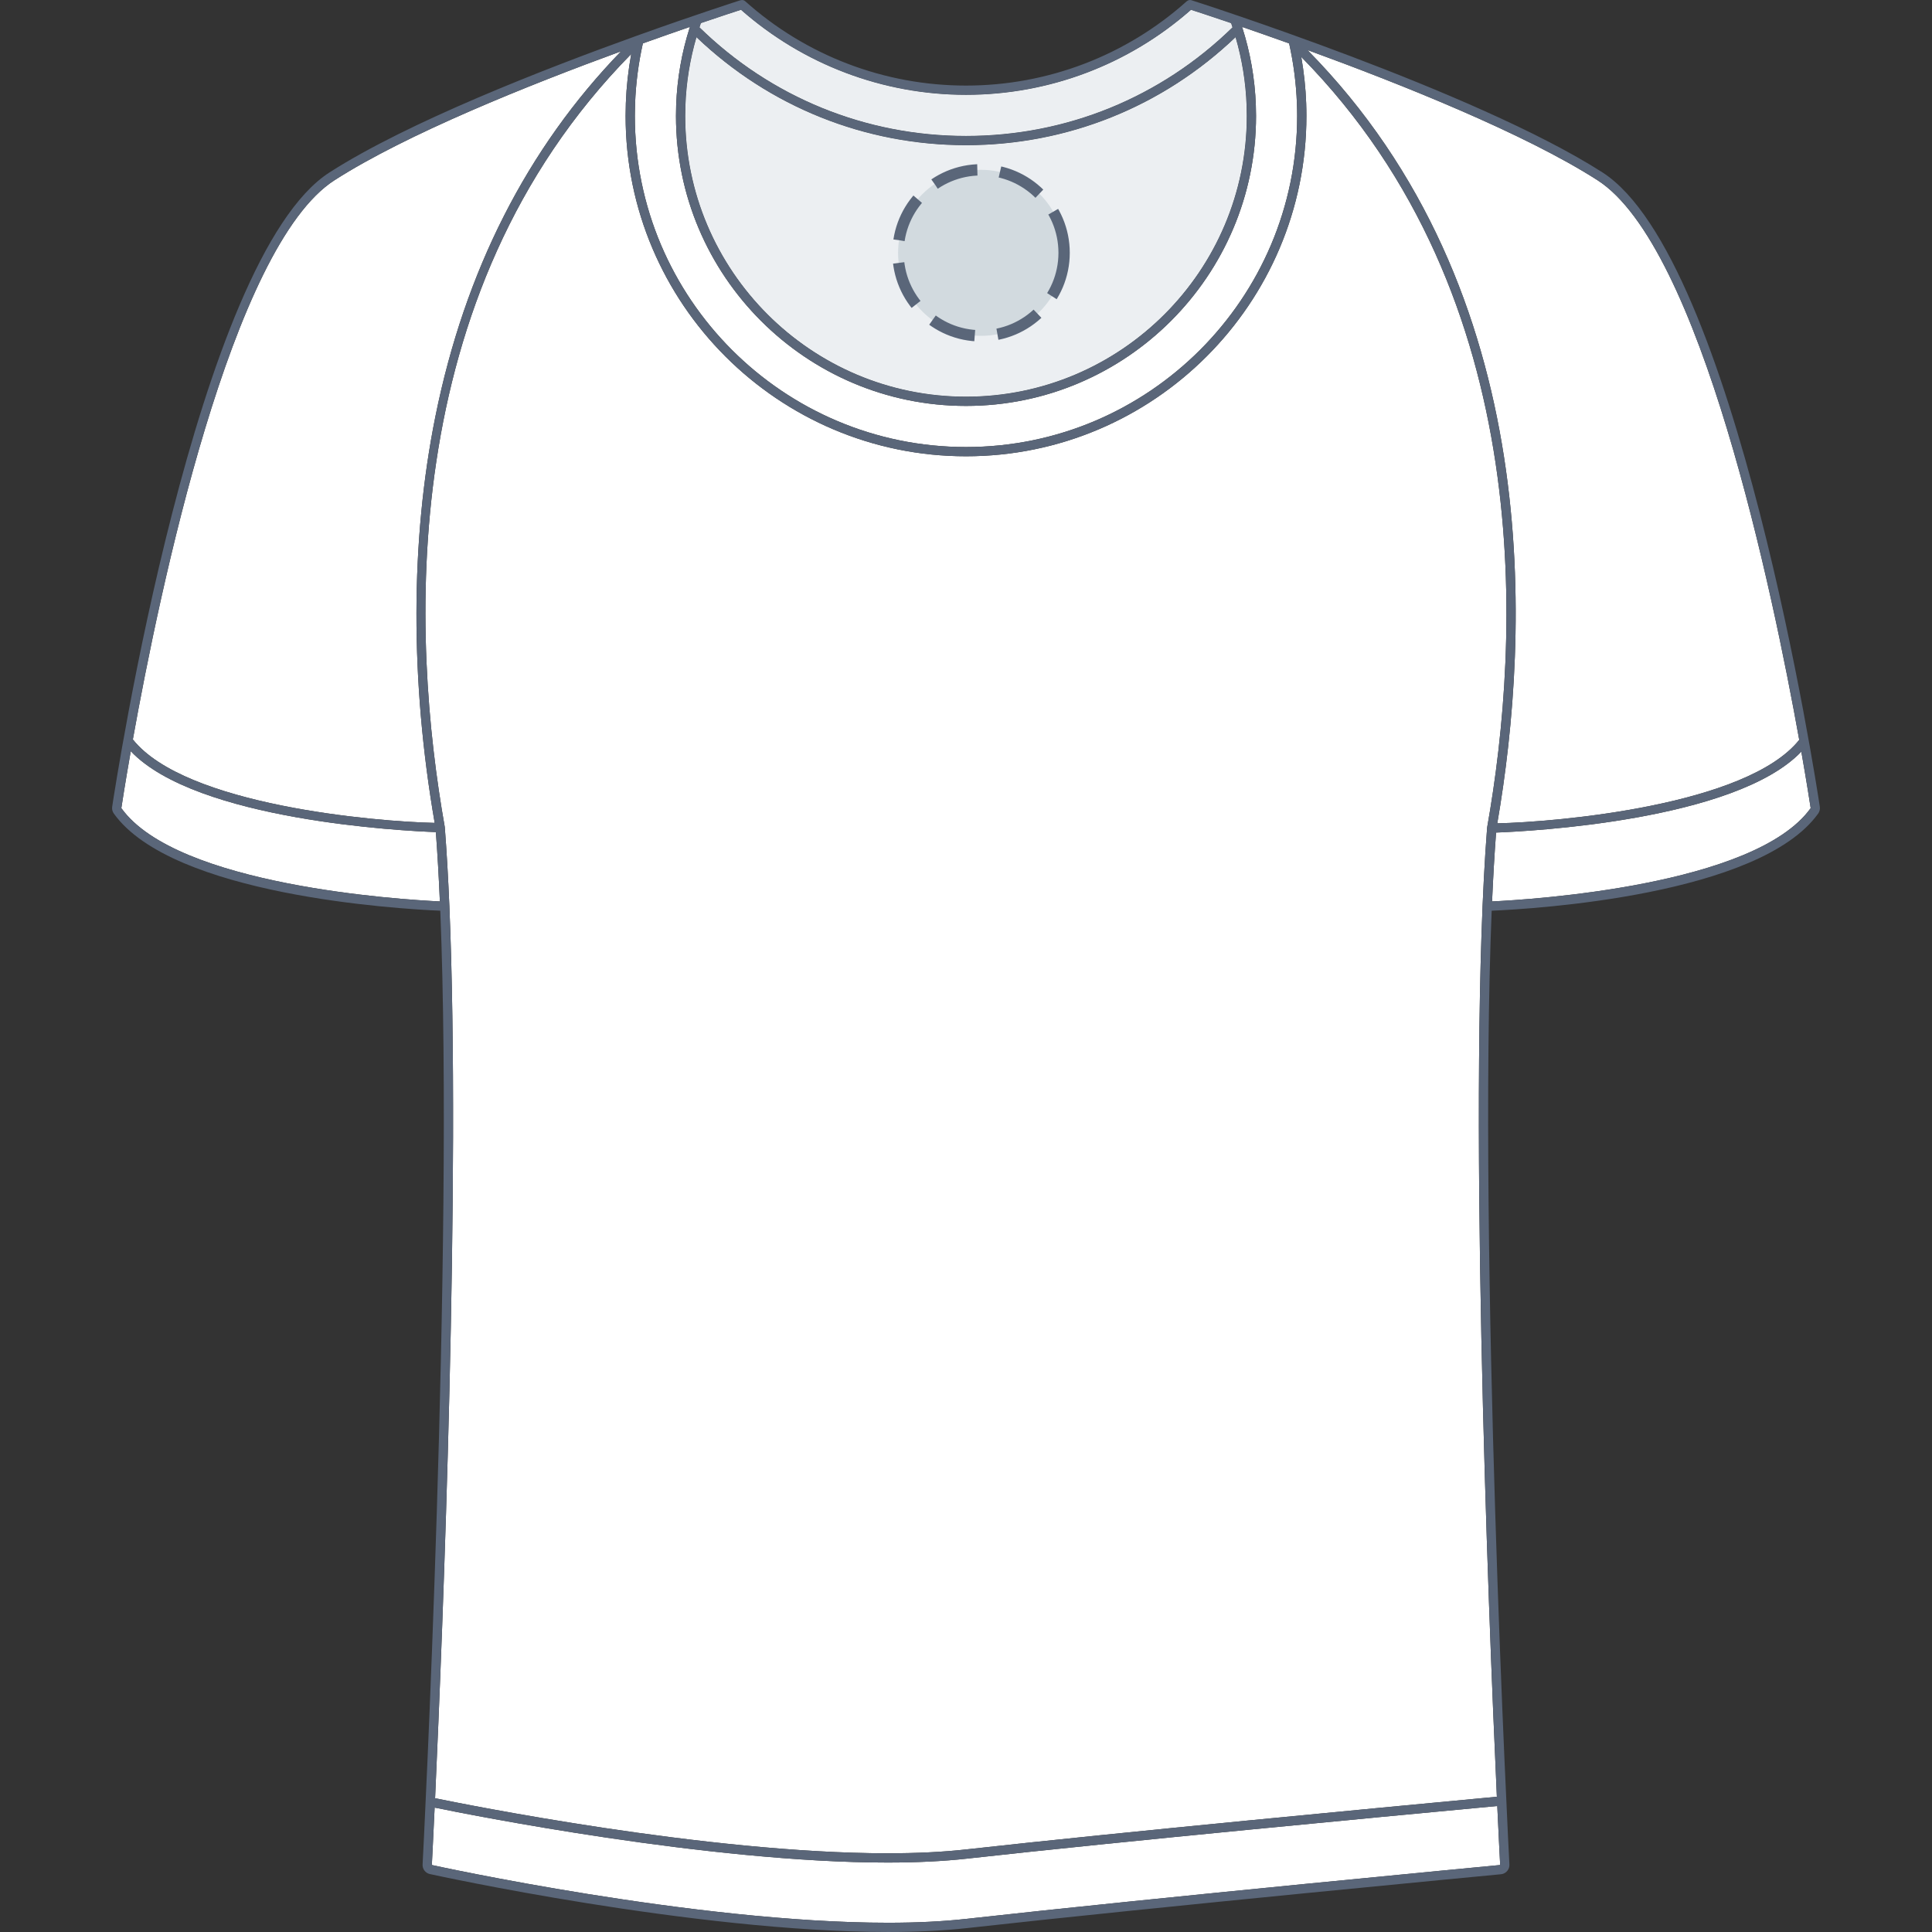 <svg xmlns="http://www.w3.org/2000/svg" xmlns:xlink="http://www.w3.org/1999/xlink" version="1.1" id="T-shirt_face" x="0px" y="0px" width="512px" height="512px" viewBox="0 0 512 512" enable-background="new 0 0 512 512" xml:space="preserve">
<rect x="0" y="0" width="512" height="512" fill="#333333" stroke="none"/>
<g>
	<g id="Background">
		<path fill="#FFFFFF" d="M235.212,493.596c-47.348,0-110.917-12.693-120.029-14.566c-0.434,9.404-0.722,14.943-0.742,15.218    c0.689,0.153,69.701,15.3,120.912,15.299c7.643,0,14.588-0.343,20.646-1.019c50.455-5.629,140.68-14.195,141.562-14.28    c-0.023-0.278-0.319-5.97-0.766-15.637l-6.002,0.563c-23.016,2.165-93.056,8.754-134.522,13.382    C250.083,493.245,242.998,493.596,235.212,493.596z"></path>
		<path fill="#FFFFFF" d="M395.414,238.887c9.993-0.469,69.689-4.121,84.433-24.723c-0.163-1.075-1.004-6.579-2.479-14.973    c-17.521,18.34-72.326,21.129-80.89,21.444C396.054,226.258,395.7,232.372,395.414,238.887z"></path>
		<path fill="#FFFFFF" d="M256.001,120.917c-49.742,0-90.211-40.469-90.211-90.211c0-1.115,0.021-2.229,0.061-3.334    c0.161-4.386,0.644-8.763,1.433-13.062c-63.11,64.103-58.15,155.542-49.425,204.794c0.003,0.021-0.005,0.039-0.001,0.06    c0.002,0.022,0.015,0.038,0.017,0.059c0.498,6.387,0.901,13.424,1.217,20.974c0,0.004,0.002,0.008,0.002,0.013    c0,0.002-0.001,0.003-0.001,0.007c3.029,72.294-1.743,191.56-3.788,236.327c7.448,1.541,72.054,14.597,119.914,14.597    c7.696,0,14.688-0.34,20.785-1.021c41.485-4.629,111.544-11.221,134.564-13.387l6.116-0.577    c-2.273-49.8-7.827-189.566-2.579-256.812c0.004-0.021,0.016-0.038,0.021-0.059c0.002-0.021-0.007-0.039-0.004-0.06    c8.702-49.097,13.646-140.254-49.272-204.14c0.709,4.051,1.154,8.162,1.304,12.285c0.04,1.107,0.062,2.218,0.062,3.336    C346.214,80.448,305.743,120.917,256.001,120.917z"></path>
		<path fill="#FFFFFF" d="M423.339,47.751c-19.323-12.394-52.329-25.557-76.852-34.493c63.187,64.045,58.927,155.012,50.309,204.935    c15.644-0.342,66.104-4.682,80.017-22.12C469.729,156.552,450.688,65.298,423.339,47.751z"></path>
		<path fill="#FFFFFF" d="M326.263,6.138c-5.404-1.838-9.193-3.069-10.636-3.535C299.146,17.129,278.007,25.132,256,25.132    c-22.009,0-43.151-8.005-59.631-22.534c-1.444,0.466-5.229,1.696-10.628,3.532c-0.004,0.007,0,0.016-0.004,0.025    c-0.127,0.365-0.237,0.732-0.359,1.096C204.374,25.805,229.416,36.026,256,36.026c26.585,0,51.629-10.221,70.623-28.774    c-0.12-0.364-0.229-0.731-0.358-1.093C326.263,6.152,326.265,6.145,326.263,6.138z"></path>
		<path fill="#FFFFFF" d="M256,38.48c-26.813,0-52.089-10.163-71.434-28.621c-1.71,5.872-2.699,11.94-2.924,18.101    c-0.033,0.913-0.052,1.831-0.052,2.752c0,41.03,33.381,74.41,74.409,74.41s74.409-33.38,74.409-74.41    c0-0.922-0.019-1.84-0.051-2.754c-0.223-6.16-1.213-12.23-2.922-18.101C308.093,28.316,282.814,38.48,256,38.48z"></path>
		<path fill="#FFFFFF" d="M32.154,214.163c14.74,20.6,74.425,24.253,84.418,24.723c-0.286-6.558-0.639-12.713-1.066-18.371    c-8.566-0.311-63.375-3.068-80.852-21.438C33.167,207.535,32.317,213.085,32.154,214.163z"></path>
		<path fill="#FFFFFF" d="M341.635,11.505c-4.604-1.647-8.817-3.119-12.463-4.374c0.01,0.026,0.01,0.056,0.021,0.082    c2.14,6.668,3.362,13.605,3.618,20.656c0.035,0.945,0.054,1.892,0.054,2.843c0,42.384-34.48,76.864-76.864,76.864    c-42.383,0-76.862-34.48-76.862-76.864c0-0.95,0.018-1.898,0.052-2.841c0.256-7.045,1.477-13.974,3.611-20.636    c0.011-0.036,0.013-0.075,0.029-0.111c-3.65,1.254-7.862,2.727-12.464,4.375c-1.168,5.22-1.869,10.585-2.063,15.967    c-0.04,1.077-0.06,2.16-0.06,3.245c0,48.39,39.367,87.758,87.757,87.758c48.392,0,87.759-39.368,87.759-87.758    c0-1.088-0.021-2.17-0.062-3.248C343.498,22.085,342.8,16.722,341.635,11.505z"></path>
		<path fill="#FFFFFF" d="M115.196,218.077c-6.498-37.636-6.445-74.847,0.187-107.702c7.79-38.596,24.349-71.117,49.21-96.786    c-24.419,8.927-56.84,21.914-75.931,34.163C61.34,65.281,42.311,156.373,35.209,195.957    C49.076,213.431,99.569,217.744,115.196,218.077z"></path>
	</g>
	<g id="Shape" opacity="0.75" enable-background="new    ">
		<path fill="#E6EAED" d="M326.263,6.138c-5.404-1.838-9.193-3.069-10.636-3.535C299.146,17.129,278.007,25.132,256,25.132    c-22.009,0-43.151-8.005-59.631-22.534c-1.444,0.466-5.229,1.696-10.628,3.532c-0.004,0.007,0,0.016-0.004,0.025    c-0.127,0.365-0.237,0.732-0.359,1.096C204.374,25.805,229.416,36.026,256,36.026c26.585,0,51.629-10.221,70.623-28.774    c-0.12-0.364-0.229-0.731-0.358-1.093C326.263,6.152,326.265,6.145,326.263,6.138z"></path>
		<path fill="#E6EAED" d="M256,38.48c-26.813,0-52.089-10.163-71.434-28.621c-1.71,5.872-2.699,11.94-2.924,18.101    c-0.033,0.913-0.052,1.831-0.052,2.752c0,41.03,33.381,74.41,74.409,74.41s74.409-33.38,74.409-74.41    c0-0.922-0.019-1.84-0.051-2.754c-0.223-6.16-1.213-12.23-2.922-18.101C308.093,28.316,282.814,38.48,256,38.48z"></path>
	</g>
	<path id="Outline" fill="#5A6679" d="M482.273,213.796c-0.896-5.929-22.313-145.465-57.606-168.109   C391.018,24.098,316.471,0.292,315.723,0.054c-0.43-0.136-0.862-0.008-1.179,0.271l-0.017-0.015   C298.426,14.734,277.641,22.678,256,22.678c-21.644,0-42.432-7.945-58.535-22.372c-0.335-0.302-0.784-0.363-1.187-0.237   l-0.006-0.02c-0.289,0.094-11.633,3.716-27.377,9.371c-0.021,0.008-0.037,0.014-0.058,0.021   c-24.937,8.96-60.883,23.014-81.505,36.245C52.04,68.332,30.622,207.867,29.728,213.795c-0.098,0.636,0.058,1.271,0.431,1.796l0,0   l0,0c15.532,21.708,75.348,25.28,86.521,25.76c3.661,89.972-4.575,251.201-4.686,252.721c-0.088,1.206,0.736,2.313,1.917,2.571   c0.693,0.153,69.967,15.355,121.442,15.354c7.731,0,14.771-0.347,20.918-1.032c50.433-5.627,140.638-14.189,141.519-14.272   c1.316-0.126,2.313-1.305,2.218-2.621c-0.107-1.521-8.357-162.874-4.696-252.721c11.171-0.479,70.998-4.049,86.531-25.76l0,0l0,0   C482.218,215.066,482.368,214.43,482.273,213.796z M476.813,196.073c-13.912,17.438-64.373,21.778-80.017,22.12   c8.618-49.923,12.878-140.89-50.309-204.935c24.522,8.936,57.528,22.099,76.852,34.493   C450.688,65.298,469.729,156.552,476.813,196.073z M168.303,27.466c0.194-5.382,0.896-10.747,2.063-15.967   c4.602-1.648,8.813-3.121,12.464-4.375c-0.017,0.036-0.019,0.075-0.029,0.111c-2.135,6.662-3.355,13.591-3.611,20.636   c-0.034,0.943-0.052,1.891-0.052,2.841c0,42.384,34.479,76.864,76.862,76.864c42.384,0,76.864-34.48,76.864-76.864   c0-0.951-0.019-1.898-0.054-2.843c-0.256-7.051-1.479-13.988-3.618-20.656c-0.011-0.026-0.011-0.056-0.021-0.082   c3.646,1.255,7.859,2.727,12.463,4.374c1.165,5.217,1.863,10.58,2.063,15.958c0.04,1.078,0.062,2.16,0.062,3.248   c0,48.39-39.367,87.758-87.759,87.758c-48.39,0-87.757-39.368-87.757-87.758C168.243,29.626,168.263,28.543,168.303,27.466z    M330.359,27.958c0.032,0.914,0.051,1.832,0.051,2.754c0,41.03-33.381,74.41-74.409,74.41s-74.409-33.38-74.409-74.41   c0-0.921,0.019-1.839,0.052-2.752c0.225-6.161,1.214-12.229,2.924-18.101C203.911,28.317,229.187,38.48,256,38.48   s52.093-10.164,71.437-28.623C329.146,15.728,330.136,21.798,330.359,27.958z M256,25.132c22.007,0,43.146-8.003,59.627-22.529   c1.442,0.466,5.231,1.697,10.636,3.535c0.002,0.007,0,0.014,0.002,0.021c0.129,0.362,0.238,0.729,0.358,1.093   C307.629,25.805,282.585,36.026,256,36.026c-26.584,0-51.626-10.221-70.622-28.775c0.122-0.364,0.232-0.731,0.359-1.096   c0.004-0.009,0-0.018,0.004-0.025c5.398-1.836,9.184-3.066,10.628-3.532C212.849,17.127,233.991,25.132,256,25.132z M88.661,47.752   c19.091-12.249,51.512-25.236,75.931-34.163c-24.861,25.669-41.42,58.19-49.21,96.786c-6.632,32.855-6.685,70.066-0.187,107.702   c-15.627-0.333-66.119-4.646-79.986-22.12C42.311,156.373,61.34,65.281,88.661,47.752z M32.154,214.163   c0.163-1.078,1.014-6.628,2.5-15.086c17.477,18.37,72.285,21.127,80.852,21.438c0.428,5.658,0.78,11.813,1.066,18.371   C106.578,238.416,46.894,234.763,32.154,214.163z M397.561,494.247c-0.882,0.085-91.106,8.651-141.562,14.28   c-6.059,0.676-13.004,1.019-20.646,1.019c-51.211,0.001-120.223-15.146-120.912-15.299c0.021-0.274,0.309-5.813,0.742-15.218   c9.112,1.873,72.682,14.566,120.029,14.566c7.786,0,14.871-0.351,21.059-1.04c41.467-4.628,111.507-11.217,134.522-13.382   l6.002-0.563C397.241,488.277,397.537,493.969,397.561,494.247z M396.684,476.155l-6.116,0.577   c-23.021,2.166-93.079,8.758-134.564,13.387c-6.098,0.682-13.089,1.021-20.785,1.021c-47.86,0-112.466-13.056-119.914-14.597   c2.045-44.768,6.817-164.033,3.788-236.327c0-0.004,0.001-0.005,0.001-0.007c0-0.005-0.002-0.009-0.002-0.013   c-0.315-7.55-0.719-14.587-1.217-20.974c-0.002-0.021-0.015-0.037-0.017-0.059c-0.004-0.021,0.004-0.039,0.001-0.06   c-8.726-49.252-13.686-140.691,49.425-204.794c-0.789,4.299-1.271,8.676-1.433,13.062c-0.039,1.105-0.061,2.219-0.061,3.334   c0,49.742,40.469,90.211,90.211,90.211s90.213-40.469,90.213-90.211c0-1.118-0.021-2.229-0.062-3.336   c-0.149-4.123-0.595-8.234-1.304-12.285c62.918,63.886,57.975,155.043,49.272,204.14c-0.003,0.021,0.006,0.039,0.004,0.06   c-0.005,0.021-0.017,0.037-0.021,0.059C388.857,286.589,394.41,426.355,396.684,476.155z M395.414,238.887   c0.286-6.515,0.64-12.629,1.063-18.252c8.563-0.315,63.368-3.104,80.89-21.444c1.476,8.394,2.316,13.898,2.479,14.973   C465.104,234.766,405.407,238.418,395.414,238.887z"></path>
</g>
<circle fill="#D2DADF" cx="260" cy="67" r="22"></circle><circle stroke="#5A6679" fill="none" stroke-width="3" stroke-miterlimit="10" stroke-dasharray="12.08,6.04" cx="260" cy="67" r="22"></circle></svg>